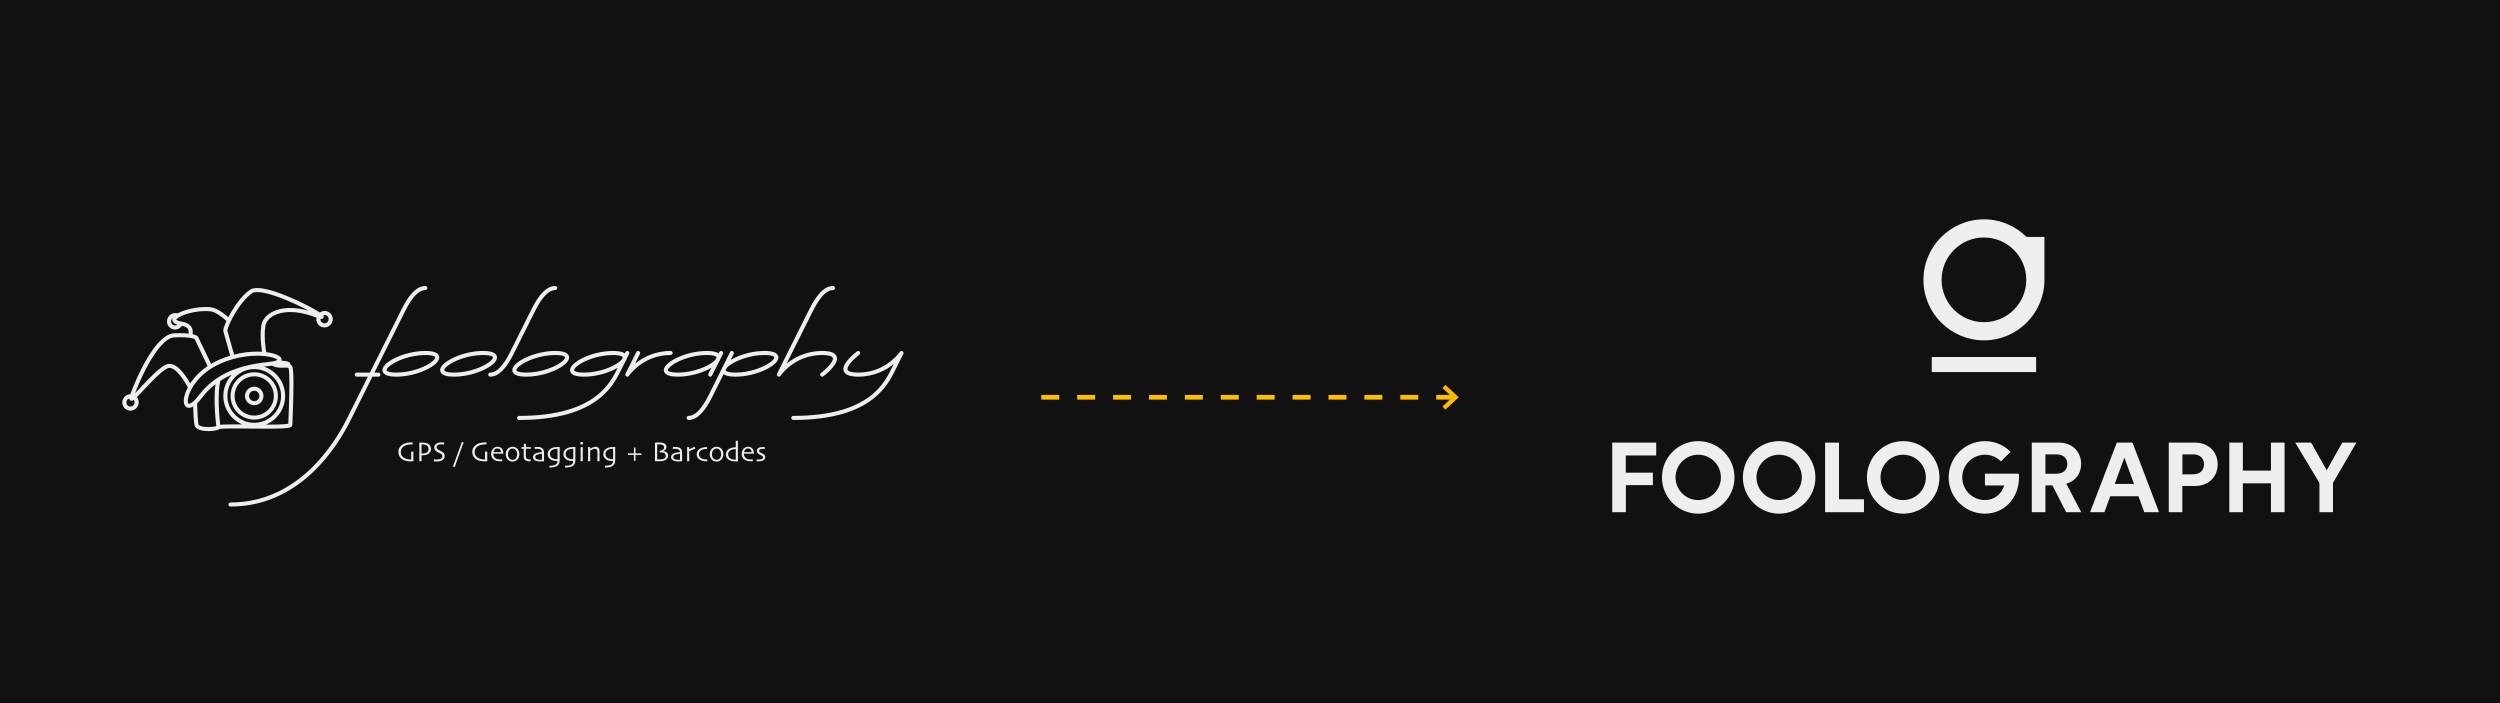 <?xml version="1.0" encoding="utf-8"?>
<!-- Generator: Adobe Illustrator 13.0.0, SVG Export Plug-In . SVG Version: 6.00 Build 14948)  -->
<!DOCTYPE svg PUBLIC "-//W3C//DTD SVG 1.1//EN" "http://www.w3.org/Graphics/SVG/1.1/DTD/svg11.dtd">
<svg version="1.1" id="Layer_1" xmlns="http://www.w3.org/2000/svg" xmlns:xlink="http://www.w3.org/1999/xlink" x="0px" y="0px"
	 width="1600px" height="450px" viewBox="0 0 1600 450" enable-background="new 0 0 1600 450" xml:space="preserve">
<rect id="bg" fill="#111111" width="1600" height="450"/>
<g id="new">
	<path fill="#EEEEEE" d="M1040.497,291.496h19.475v-8.231h-28.146v44.544h8.732v-17.344h17.276v-7.977h-17.338V291.496z
		 M1101.369,305.536c0,8.003-6.51,14.513-14.514,14.513c-8.001,0-14.513-6.51-14.513-14.513c0-8.004,6.512-14.512,14.513-14.512
		C1094.859,291.024,1101.369,297.532,1101.369,305.536 M1110.07,305.536c0-12.8-10.414-23.213-23.215-23.213
		c-12.8,0-23.214,10.413-23.214,23.213c0,12.799,10.414,23.214,23.214,23.214C1099.656,328.75,1110.07,318.335,1110.07,305.536
		 M1153.17,305.536c0,8.003-6.51,14.513-14.512,14.513s-14.513-6.51-14.513-14.513c0-8.004,6.511-14.512,14.513-14.512
		S1153.17,297.532,1153.17,305.536 M1161.871,305.536c0-12.8-10.413-23.213-23.213-23.213c-12.801,0-23.214,10.413-23.214,23.213
		c0,12.799,10.413,23.214,23.214,23.214C1151.458,328.75,1161.871,318.335,1161.871,305.536 M1168.052,327.809h24.895v-8.295
		h-15.982v-36.249h-8.912V327.809z M1232.552,305.536c0,8.003-6.51,14.513-14.512,14.513c-8.003,0-14.514-6.51-14.514-14.513
		c0-8.004,6.511-14.512,14.514-14.512C1226.042,291.024,1232.552,297.532,1232.552,305.536 M1241.253,305.536
		c0-12.8-10.413-23.213-23.213-23.213s-23.214,10.413-23.214,23.213c0,12.799,10.414,23.214,23.214,23.214
		S1241.253,318.335,1241.253,305.536 M1292.181,305.536c0-0.801-0.054-1.587-0.131-2.367h-2.806h-5.943h-12.947v7.544h12.342
		c-1.714,5.449-6.162,9.336-12.342,9.336c-8.002,0-14.513-6.51-14.513-14.513c0-8.002,6.511-14.511,14.513-14.511
		c4.006,0,7.641,1.632,10.269,4.267l6.149-6.149c-4.204-4.211-10.01-6.819-16.418-6.819c-12.8,0-23.214,10.413-23.214,23.213
		c0,5.599,1.993,10.743,5.308,14.758c4.263,5.161,10.706,8.456,17.906,8.456C1283.153,328.75,1292.181,318.337,1292.181,305.536
		 M1316.098,303.181h-7.035v-12.378h7.035c4.398,0,6.974,2.451,6.974,6.22C1323.071,300.666,1320.496,303.181,1316.098,303.181
		 M1331.994,327.809l-9.553-18.22c5.844-1.698,9.488-6.408,9.488-12.63c0-7.726-5.532-13.694-14.198-13.694h-17.401v44.544h8.732
		v-17.153h4.521l8.733,17.153H1331.994z M1365.748,309.714h-12.313l6.155-16.837L1365.748,309.714z M1372.343,327.809h9.423
		l-16.962-44.544h-10.05l-17.09,44.544h9.175l3.706-10.181h18.092L1372.343,327.809z M1410.569,297.213
		c0,3.83-2.638,6.344-6.971,6.344h-6.849v-12.754h6.849C1407.932,290.803,1410.569,293.254,1410.569,297.213 M1419.303,297.147
		c0-8.04-5.844-13.883-14.635-13.883h-16.651v44.544h8.669v-16.775h7.982C1413.459,311.033,1419.303,305.254,1419.303,297.147
		 M1453.405,327.809h8.733v-44.544h-8.733v17.904h-17.965v-17.904h-8.669v44.544h8.669v-18.474h17.965V327.809z M1508.091,283.265
		h-9.013l-9.989,17.652l-9.988-17.652h-10.178l15.515,25.82v18.724h8.671v-18.724L1508.091,283.265z"/>
	<path fill="#EEEEEE" d="M1303.113,228.462h-66.789v9.679h66.789V228.462z M1296.819,179.096c0,14.944-12.156,27.102-27.103,27.102
		c-14.943,0-27.102-12.158-27.102-27.102c0-14.944,12.158-27.104,27.102-27.104C1284.663,151.992,1296.819,164.151,1296.819,179.096
		 M1308.437,179.046v-27.393h-10.648h-0.785c-7.005-6.965-16.65-11.276-27.286-11.276c-21.348,0-38.717,17.369-38.717,38.718
		c0,21.349,17.369,38.72,38.717,38.72c21.351,0,38.72-17.371,38.72-38.72C1308.437,179.078,1308.436,179.063,1308.437,179.046
		L1308.437,179.046z"/>
</g>
<g>
	
		<line id="arrow" fill="none" stroke="#FFBD00" stroke-width="3" stroke-dasharray="11.489,11.489" x1="930.662" y1="254.25" x2="666.421" y2="254.25"/>
	<polygon fill="#FFBD00" points="923.888,248.328 930.258,254.246 923.888,260.171 925.088,261.463 932.845,254.246 
		925.088,247.037 	"/>
	<polygon fill="none" stroke="#FFBD00" stroke-miterlimit="10" points="923.888,248.328 930.258,254.246 923.888,260.171 
		925.087,261.463 932.845,254.246 925.087,247.037 	"/>
</g>
<g id="old_logo">
	<g>
		<path fill="#EEEEEE" d="M264.605,289.052c-0.011,0.428-0.023,0.928-0.035,1.502c-0.012,0.571-0.018,1.045-0.018,1.42
			c0,0.6,0.006,1.269,0.018,2.009c0.012,0.741,0.018,1.151,0.018,1.233c-0.054,0.007-0.231,0.02-0.535,0.041
			c-0.303,0.021-0.597,0.031-0.882,0.031c-1.414,0-2.663-0.15-3.747-0.456c-1.084-0.303-2.024-0.831-2.82-1.584
			c-0.493-0.465-0.89-1.039-1.189-1.724c-0.301-0.687-0.45-1.47-0.45-2.349c0-1.081,0.287-2.047,0.86-2.898
			c0.573-0.854,1.362-1.541,2.366-2.063c0.682-0.357,1.458-0.625,2.33-0.806c0.87-0.182,1.777-0.273,2.722-0.273
			c0.148,0,0.287,0.002,0.414,0.005c0.127,0.004,0.242,0.004,0.343,0.004l0.107,1.283c-0.024,0-0.12-0.002-0.286-0.004
			c-0.166-0.003-0.3-0.005-0.4-0.005c-0.91,0-1.743,0.078-2.498,0.232c-0.755,0.155-1.415,0.381-1.98,0.678
			c-0.767,0.405-1.369,0.954-1.807,1.649c-0.437,0.697-0.655,1.437-0.655,2.222c0,0.993,0.227,1.813,0.683,2.464
			c0.455,0.652,1.042,1.163,1.761,1.53c0.643,0.328,1.323,0.559,2.039,0.692c0.717,0.134,1.455,0.199,2.216,0.199
			c0-0.096-0.003-0.557-0.008-1.389c-0.006-0.828-0.018-2.045-0.036-3.645H264.605z"/>
		<path fill="#EEEEEE" d="M275.805,287.332c0,0.867-0.28,1.652-0.841,2.351c-0.56,0.702-1.31,1.177-2.246,1.426
			c-0.403,0.108-0.844,0.186-1.321,0.233c-0.478,0.048-1.01,0.07-1.597,0.07l0.018,3.769h-1.47c0.006-0.356,0.015-1.018,0.027-1.981
			c0.012-0.965,0.018-2.458,0.018-4.477c0-0.644-0.003-1.43-0.009-2.363c-0.006-0.932-0.018-1.968-0.036-3.108
			c0.256-0.005,0.507-0.009,0.752-0.009c0.246,0,0.447,0,0.601,0c1.027,0,1.9,0.066,2.621,0.194c0.722,0.133,1.328,0.354,1.82,0.67
			c0.54,0.338,0.952,0.779,1.237,1.323S275.805,286.608,275.805,287.332z M274.291,287.332c0-0.611-0.14-1.133-0.419-1.564
			c-0.279-0.431-0.707-0.771-1.283-1.021c-0.356-0.153-0.743-0.249-1.158-0.288c-0.416-0.039-0.843-0.059-1.283-0.059
			c-0.053,0-0.107,0-0.16,0s-0.11,0-0.169,0c0,0.067-0.005,0.512-0.018,1.337s-0.018,1.478-0.018,1.961
			c0,0.439,0.001,0.959,0.004,1.558c0.002,0.602,0.005,0.942,0.005,1.024c0.054,0,0.116,0,0.187,0s0.128,0,0.169,0
			c0.398,0,0.821-0.026,1.27-0.08c0.448-0.054,0.833-0.151,1.154-0.293c0.558-0.238,0.984-0.567,1.279-0.989
			C274.143,288.497,274.291,287.969,274.291,287.332z"/>
		<path fill="#EEEEEE" d="M284.634,291.822c0,0.612-0.145,1.147-0.433,1.608c-0.288,0.46-0.676,0.834-1.164,1.118
			c-0.446,0.261-0.958,0.459-1.535,0.592c-0.577,0.134-1.216,0.201-1.917,0.201c-0.381,0-0.774-0.013-1.182-0.035
			c-0.407-0.025-0.644-0.039-0.709-0.047l-0.071-1.281c0.083,0.013,0.315,0.033,0.695,0.067c0.38,0.031,0.829,0.048,1.345,0.048
			c0.315,0,0.722-0.041,1.221-0.124c0.499-0.082,0.882-0.19,1.149-0.322c0.351-0.171,0.619-0.379,0.806-0.623
			c0.187-0.243,0.28-0.553,0.28-0.926c0-0.398-0.094-0.734-0.28-1.01c-0.187-0.277-0.498-0.543-0.931-0.8
			c-0.279-0.166-0.642-0.353-1.087-0.562c-0.445-0.206-0.846-0.422-1.203-0.641c-0.606-0.368-1.039-0.77-1.297-1.206
			s-0.387-0.922-0.387-1.458c0-0.545,0.117-1.02,0.352-1.42c0.235-0.401,0.541-0.745,0.915-1.031c0.38-0.284,0.846-0.497,1.396-0.64
			s1.161-0.215,1.833-0.215c0.368,0,0.742,0.01,1.12,0.031c0.378,0.021,0.593,0.035,0.647,0.041l0.125,1.292
			c-0.054-0.005-0.271-0.028-0.65-0.063s-0.85-0.053-1.408-0.053c-0.333,0-0.675,0.037-1.028,0.111
			c-0.354,0.073-0.664,0.188-0.931,0.343c-0.238,0.138-0.44,0.327-0.606,0.57c-0.166,0.244-0.25,0.53-0.25,0.855
			c0,0.291,0.087,0.572,0.263,0.842c0.175,0.271,0.503,0.548,0.984,0.832c0.244,0.149,0.566,0.32,0.967,0.513
			c0.401,0.193,0.794,0.403,1.18,0.629c0.594,0.35,1.041,0.753,1.341,1.207C284.484,290.723,284.634,291.24,284.634,291.822z"/>
		<path fill="#EEEEEE" d="M296.715,283.233c-0.392,1.022-0.872,2.299-1.438,3.834c-0.568,1.533-1.029,2.786-1.386,3.762
			c-0.743,2.037-1.388,3.854-1.938,5.446c-0.55,1.592-0.866,2.502-0.949,2.728l-1.131-0.42c0.101-0.267,0.435-1.174,1.001-2.723
			c0.568-1.548,1.217-3.333,1.947-5.352c0.392-1.1,0.851-2.371,1.376-3.812c0.526-1.441,0.988-2.731,1.385-3.874L296.715,283.233z"
			/>
		<path fill="#EEEEEE" d="M311.879,289.052c-0.013,0.428-0.023,0.928-0.036,1.502c-0.012,0.571-0.018,1.045-0.018,1.42
			c0,0.6,0.006,1.269,0.018,2.009c0.012,0.741,0.017,1.151,0.017,1.233c-0.053,0.007-0.231,0.02-0.534,0.041
			c-0.303,0.021-0.597,0.031-0.882,0.031c-1.414,0-2.663-0.15-3.746-0.456c-1.084-0.303-2.024-0.831-2.82-1.584
			c-0.493-0.465-0.89-1.039-1.189-1.724c-0.301-0.687-0.45-1.47-0.45-2.349c0-1.081,0.286-2.047,0.859-2.898
			c0.573-0.854,1.362-1.541,2.365-2.063c0.683-0.357,1.459-0.625,2.33-0.806c0.87-0.182,1.777-0.273,2.722-0.273
			c0.148,0,0.286,0.002,0.415,0.005c0.127,0.004,0.241,0.004,0.343,0.004l0.107,1.283c-0.023,0-0.119-0.002-0.286-0.004
			c-0.167-0.003-0.301-0.005-0.401-0.005c-0.91,0-1.743,0.078-2.498,0.232c-0.755,0.155-1.414,0.381-1.979,0.678
			c-0.768,0.405-1.37,0.954-1.807,1.649c-0.438,0.697-0.656,1.437-0.656,2.222c0,0.993,0.227,1.813,0.683,2.464
			c0.454,0.652,1.042,1.163,1.761,1.53c0.643,0.328,1.322,0.559,2.039,0.692c0.717,0.134,1.456,0.199,2.217,0.199
			c0-0.096-0.003-0.557-0.009-1.389c-0.006-0.828-0.018-2.045-0.035-3.645H311.879z"/>
		<path fill="#EEEEEE" d="M322.125,290.344h-6.442c0.006,0.63,0.14,1.207,0.401,1.732s0.663,0.961,1.203,1.306
			c0.344,0.22,0.736,0.384,1.175,0.495c0.44,0.108,0.968,0.163,1.586,0.163c0.338,0,0.648-0.009,0.931-0.026
			c0.282-0.018,0.456-0.03,0.521-0.035l-0.16,1.186c-0.047,0.005-0.205,0.016-0.472,0.03s-0.582,0.021-0.944,0.021
			c-0.95,0-1.777-0.123-2.481-0.37c-0.704-0.245-1.282-0.585-1.733-1.019c-0.386-0.362-0.715-0.825-0.985-1.391
			c-0.271-0.563-0.405-1.189-0.405-1.881c0-0.676,0.101-1.287,0.302-1.833c0.202-0.548,0.505-1.055,0.909-1.525
			c0.351-0.402,0.785-0.715,1.306-0.934c0.519-0.221,1.059-0.332,1.616-0.332c0.553,0,1.043,0.085,1.47,0.25
			c0.428,0.167,0.799,0.42,1.114,0.758c0.351,0.382,0.618,0.848,0.802,1.404C322.023,288.898,322.119,289.565,322.125,290.344z
			 M320.744,289.345c-0.095-0.735-0.346-1.312-0.753-1.731c-0.407-0.42-0.943-0.628-1.608-0.628c-0.665,0-1.22,0.21-1.666,0.637
			c-0.445,0.425-0.754,0.998-0.926,1.723H320.744z"/>
		<path fill="#EEEEEE" d="M332.397,290.673c0,0.689-0.124,1.348-0.37,1.979c-0.247,0.628-0.602,1.167-1.064,1.613
			c-0.393,0.373-0.828,0.657-1.306,0.854c-0.478,0.197-1.02,0.293-1.626,0.293c-0.57,0-1.104-0.096-1.603-0.288
			c-0.5-0.193-0.945-0.478-1.336-0.85c-0.451-0.434-0.801-0.969-1.047-1.604c-0.248-0.636-0.37-1.307-0.37-2.014
			c0-0.683,0.105-1.312,0.316-1.884c0.21-0.573,0.539-1.088,0.984-1.548c0.398-0.413,0.861-0.734,1.39-0.955
			c0.529-0.224,1.087-0.337,1.675-0.337c0.618,0,1.177,0.104,1.68,0.309c0.501,0.206,0.949,0.512,1.34,0.923
			c0.452,0.47,0.787,0.996,1.007,1.582C332.287,289.329,332.397,289.973,332.397,290.673z M330.972,290.733
			c0-0.555-0.091-1.099-0.271-1.629c-0.182-0.528-0.462-0.974-0.842-1.337c-0.231-0.226-0.507-0.399-0.824-0.521
			c-0.318-0.121-0.649-0.184-0.994-0.184c-0.41,0-0.766,0.067-1.069,0.197c-0.303,0.13-0.588,0.335-0.855,0.615
			c-0.315,0.32-0.563,0.729-0.743,1.229c-0.182,0.5-0.272,1.016-0.272,1.551c0,0.605,0.092,1.163,0.276,1.671
			c0.184,0.509,0.48,0.944,0.891,1.312c0.231,0.21,0.499,0.368,0.802,0.477c0.303,0.111,0.624,0.167,0.962,0.167
			c0.375,0,0.723-0.065,1.047-0.197c0.323-0.13,0.607-0.321,0.851-0.571c0.339-0.343,0.598-0.759,0.776-1.246
			C330.883,291.782,330.972,291.269,330.972,290.733z"/>
		<path fill="#EEEEEE" d="M339.756,294.076l-0.161,1.131c-0.042,0.007-0.145,0.013-0.307,0.018
			c-0.164,0.007-0.304,0.009-0.423,0.009c-1.217,0-2.138-0.253-2.762-0.761c-0.624-0.509-0.936-1.288-0.936-2.339
			c0-0.66,0.004-1.366,0.013-2.121c0.01-0.754,0.014-1.688,0.014-2.807h-1.497v-1.042h1.577v-2.11h1.292v2.11h3.19v1.042h-3.19
			c0,0.126-0.004,0.497-0.013,1.114c-0.009,0.619-0.013,1.076-0.013,1.371c0,0.251,0,0.557,0,0.919c0,0.363,0,0.793,0,1.291
			c0,0.773,0.208,1.33,0.624,1.673c0.416,0.34,1.057,0.511,1.924,0.511c0.107,0,0.235,0,0.383-0.004
			S339.715,294.076,339.756,294.076z"/>
		<path fill="#EEEEEE" d="M348.202,290.103c0,1.474-0.003,2.672-0.009,3.6c-0.006,0.927-0.009,1.425-0.009,1.496
			c-0.059,0.007-0.335,0.028-0.829,0.067c-0.494,0.039-1.128,0.059-1.907,0.059c-0.487,0-0.977-0.045-1.47-0.135
			s-0.918-0.216-1.274-0.383c-0.476-0.219-0.86-0.52-1.154-0.899c-0.294-0.379-0.441-0.839-0.441-1.372
			c0-0.564,0.173-1.053,0.521-1.464c0.348-0.414,0.83-0.749,1.448-1.005c0.386-0.159,0.901-0.304,1.545-0.431
			c0.645-0.129,1.38-0.226,2.206-0.291c-0.036-0.462-0.152-0.843-0.348-1.14c-0.195-0.297-0.484-0.521-0.864-0.679
			c-0.261-0.105-0.552-0.181-0.873-0.225c-0.32-0.046-0.695-0.069-1.122-0.069c-0.268,0-0.495,0.008-0.682,0.02
			c-0.188,0.013-0.441,0.026-0.762,0.045l0.143-1.186c0.089-0.006,0.265-0.016,0.53-0.031c0.264-0.014,0.625-0.022,1.082-0.022
			c0.701,0,1.326,0.073,1.876,0.22c0.549,0.145,1.005,0.381,1.367,0.708c0.338,0.308,0.594,0.689,0.766,1.144
			C348.116,288.585,348.202,289.241,348.202,290.103z M346.839,292.25c0-0.201,0-0.457,0-0.766s-0.003-0.666-0.008-1.07
			c-0.262,0.012-0.719,0.065-1.372,0.156c-0.654,0.092-1.203,0.224-1.648,0.396c-0.333,0.124-0.628,0.311-0.887,0.562
			c-0.258,0.25-0.387,0.558-0.387,0.926c0,0.405,0.11,0.729,0.33,0.977s0.52,0.436,0.9,0.565c0.291,0.103,0.613,0.174,0.966,0.219
			c0.354,0.044,0.727,0.067,1.119,0.067c0.119,0,0.264-0.004,0.437-0.009c0.172-0.006,0.353-0.013,0.543-0.02
			c0-0.041,0.001-0.236,0.004-0.589C346.837,293.316,346.839,292.844,346.839,292.25z"/>
		<path fill="#EEEEEE" d="M358.199,286.085c0,0.131-0.004,0.719-0.013,1.765c-0.009,1.045-0.014,2.039-0.014,2.983
			c0,0.641,0.003,1.296,0.009,1.959c0.005,0.667,0.009,1.274,0.009,1.828c0,1.015-0.174,1.811-0.521,2.386
			c-0.348,0.578-0.843,1.037-1.484,1.382c-0.505,0.261-1.12,0.469-1.844,0.62c-0.725,0.151-1.604,0.228-2.637,0.228l-0.143-1.132
			c0.695-0.013,1.319-0.05,1.871-0.111c0.553-0.062,1.056-0.178,1.506-0.343c0.695-0.261,1.179-0.607,1.452-1.038
			c0.273-0.432,0.416-0.955,0.428-1.573c-0.071,0-0.143,0-0.213,0c-0.072,0-0.143,0-0.214,0c-0.707,0-1.434-0.084-2.182-0.253
			c-0.749-0.169-1.387-0.438-1.916-0.807c-0.522-0.351-0.947-0.808-1.274-1.373c-0.326-0.563-0.49-1.261-0.49-2.093
			s0.228-1.564,0.686-2.201c0.457-0.635,1.069-1.141,1.835-1.515c0.546-0.267,1.142-0.453,1.786-0.557
			c0.644-0.104,1.424-0.155,2.338-0.155c0.166,0,0.332,0,0.495,0C357.832,286.085,358.008,286.085,358.199,286.085z
			 M356.835,290.818c0-0.426-0.002-0.959-0.004-1.6c-0.003-0.641-0.011-1.309-0.022-2.004c-0.035,0-0.074,0-0.115,0
			c-0.042,0-0.08,0-0.116,0c-0.553,0-1.035,0.037-1.448,0.108s-0.848,0.203-1.305,0.4c-0.605,0.261-1.069,0.644-1.39,1.148
			c-0.321,0.503-0.481,1.072-0.481,1.707c0,0.653,0.158,1.21,0.477,1.673c0.317,0.462,0.743,0.821,1.278,1.077
			c0.362,0.171,0.782,0.312,1.261,0.418c0.478,0.106,0.984,0.16,1.519,0.16c0.065,0,0.125,0,0.178,0c0.054,0,0.104,0,0.151,0
			c0-0.071,0.003-0.402,0.009-0.992C356.833,292.324,356.835,291.625,356.835,290.818z"/>
		<path fill="#EEEEEE" d="M368.248,286.085c0,0.131-0.004,0.719-0.013,1.765c-0.009,1.045-0.013,2.039-0.013,2.983
			c0,0.641,0.003,1.296,0.009,1.959c0.006,0.667,0.009,1.274,0.009,1.828c0,1.015-0.174,1.811-0.521,2.386
			c-0.348,0.578-0.842,1.037-1.484,1.382c-0.504,0.261-1.119,0.469-1.844,0.62s-1.604,0.228-2.637,0.228l-0.143-1.132
			c0.695-0.013,1.319-0.05,1.871-0.111s1.055-0.178,1.505-0.343c0.695-0.261,1.18-0.607,1.453-1.038
			c0.273-0.432,0.416-0.955,0.427-1.573c-0.071,0-0.142,0-0.213,0s-0.143,0-0.214,0c-0.708,0-1.435-0.084-2.183-0.253
			c-0.749-0.169-1.387-0.438-1.916-0.807c-0.522-0.351-0.948-0.808-1.273-1.373c-0.327-0.563-0.491-1.261-0.491-2.093
			s0.229-1.564,0.686-2.201c0.458-0.635,1.069-1.141,1.835-1.515c0.547-0.267,1.142-0.453,1.787-0.557
			c0.644-0.104,1.424-0.155,2.338-0.155c0.166,0,0.331,0,0.495,0C367.881,286.085,368.058,286.085,368.248,286.085z
			 M366.885,290.818c0-0.426-0.002-0.959-0.004-1.6c-0.003-0.641-0.01-1.309-0.022-2.004c-0.036,0-0.075,0-0.116,0
			c-0.042,0-0.08,0-0.116,0c-0.553,0-1.036,0.037-1.448,0.108s-0.847,0.203-1.305,0.4c-0.606,0.261-1.069,0.644-1.39,1.148
			c-0.321,0.503-0.481,1.072-0.481,1.707c0,0.653,0.158,1.21,0.477,1.673c0.317,0.462,0.744,0.821,1.278,1.077
			c0.362,0.171,0.783,0.312,1.261,0.418c0.479,0.106,0.985,0.16,1.52,0.16c0.065,0,0.125,0,0.178,0c0.054,0,0.104,0,0.151,0
			c0-0.071,0.003-0.402,0.009-0.992C366.882,292.324,366.885,291.625,366.885,290.818z"/>
		<path fill="#EEEEEE" d="M373.069,284.436H371.5v-1.532h1.568V284.436z M372.988,295.181h-1.408
			c0.005-0.095,0.013-0.68,0.022-1.755c0.009-1.074,0.014-1.963,0.014-2.664c0-0.61-0.002-1.284-0.004-2.017
			c-0.003-0.734-0.014-1.595-0.031-2.581h1.408c-0.012,0.855-0.022,1.657-0.031,2.401c-0.009,0.746-0.014,1.41-0.014,1.99
			c0,1.387,0.007,2.495,0.023,3.333C372.98,294.727,372.988,295.158,372.988,295.181z"/>
		<path fill="#EEEEEE" d="M383.733,295.181h-1.408c0.006-0.166,0.014-0.714,0.022-1.647c0.009-0.933,0.014-1.509,0.014-1.729
			c0-0.308-0.002-0.763-0.004-1.367c-0.003-0.602-0.008-1.044-0.014-1.323c-0.018-0.682-0.148-1.173-0.392-1.47
			c-0.244-0.296-0.665-0.446-1.266-0.446c-0.362,0-0.811,0.108-1.345,0.321c-0.534,0.214-1.075,0.487-1.622,0.82
			c0,0.066-0.003,0.419-0.008,1.06c-0.006,0.642-0.009,1.227-0.009,1.755c0,0.689,0.007,1.521,0.022,2.494
			c0.015,0.976,0.023,1.486,0.023,1.533h-1.408c0-0.04,0.006-0.404,0.019-1.091c0.012-0.686,0.018-1.706,0.018-3.062
			c0-0.624-0.002-1.354-0.004-2.192c-0.003-0.835-0.013-1.727-0.032-2.672h1.39l-0.009,1.024l0.009,0.018
			c0.832-0.473,1.525-0.804,2.081-0.992c0.555-0.187,1.018-0.282,1.385-0.282c0.761,0,1.37,0.239,1.831,0.718
			c0.46,0.479,0.69,1.135,0.69,1.965c0,0.748-0.004,1.396-0.013,1.939c-0.009,0.543-0.014,0.983-0.014,1.321
			c0,0.54,0.007,1.216,0.022,2.028C383.725,294.715,383.733,295.141,383.733,295.181z"/>
		<path fill="#EEEEEE" d="M393.756,286.085c0,0.131-0.005,0.719-0.014,1.765c-0.009,1.045-0.013,2.039-0.013,2.983
			c0,0.641,0.003,1.296,0.009,1.959c0.005,0.667,0.008,1.274,0.008,1.828c0,1.015-0.174,1.811-0.521,2.386
			c-0.348,0.578-0.841,1.037-1.483,1.382c-0.504,0.261-1.119,0.469-1.844,0.62s-1.604,0.228-2.638,0.228l-0.143-1.132
			c0.695-0.013,1.319-0.05,1.872-0.111c0.552-0.062,1.054-0.178,1.505-0.343c0.695-0.261,1.179-0.607,1.453-1.038
			c0.273-0.432,0.415-0.955,0.428-1.573c-0.071,0-0.143,0-0.214,0s-0.143,0-0.213,0c-0.708,0-1.435-0.084-2.183-0.253
			s-1.387-0.438-1.916-0.807c-0.523-0.351-0.948-0.808-1.274-1.373c-0.327-0.563-0.491-1.261-0.491-2.093s0.229-1.564,0.687-2.201
			c0.458-0.635,1.069-1.141,1.835-1.515c0.547-0.267,1.142-0.453,1.787-0.557c0.645-0.104,1.424-0.155,2.339-0.155
			c0.166,0,0.331,0,0.494,0C393.389,286.085,393.565,286.085,393.756,286.085z M392.393,290.818c0-0.426-0.002-0.959-0.004-1.6
			c-0.003-0.641-0.01-1.309-0.022-2.004c-0.036,0-0.075,0-0.116,0c-0.041,0-0.08,0-0.115,0c-0.552,0-1.036,0.037-1.448,0.108
			c-0.413,0.071-0.848,0.203-1.306,0.4c-0.605,0.261-1.069,0.644-1.39,1.148c-0.32,0.503-0.481,1.072-0.481,1.707
			c0,0.653,0.159,1.21,0.477,1.673c0.318,0.462,0.745,0.821,1.279,1.077c0.362,0.171,0.782,0.312,1.261,0.418
			c0.478,0.106,0.984,0.16,1.52,0.16c0.065,0,0.124,0,0.178,0c0.053,0,0.104,0,0.152,0c0-0.071,0.003-0.402,0.009-0.992
			C392.39,292.324,392.393,291.625,392.393,290.818z"/>
		<path fill="#EEEEEE" d="M410.497,291.153h-3.795v3.796h-0.98v-3.796h-3.787v-0.989h3.787v-3.768h0.98v3.768h3.795V291.153z"/>
		<path fill="#EEEEEE" d="M427.611,291.671c0,0.593-0.153,1.128-0.458,1.604c-0.306,0.476-0.749,0.864-1.33,1.168
			c-0.517,0.267-1.083,0.46-1.7,0.583c-0.618,0.122-1.324,0.182-2.118,0.182c-0.588,0-1.191-0.011-1.811-0.029
			c-0.62-0.021-0.966-0.035-1.038-0.04c0.018-1.142,0.031-2.219,0.036-3.23c0.006-1.013,0.009-1.979,0.009-2.9
			c0-1.746-0.007-3.129-0.021-4.147c-0.016-1.019-0.023-1.549-0.023-1.592c0.083-0.005,0.411-0.018,0.984-0.043
			c0.573-0.022,1.129-0.035,1.669-0.035c0.61,0,1.174,0.041,1.69,0.119c0.517,0.082,0.952,0.192,1.309,0.335
			c0.54,0.213,0.964,0.521,1.273,0.922c0.308,0.402,0.461,0.893,0.461,1.474c0,0.612-0.193,1.154-0.58,1.627
			c-0.387,0.472-0.83,0.794-1.326,0.966v0.091c0.408,0.035,0.806,0.132,1.19,0.288c0.386,0.158,0.723,0.382,1.013,0.672
			c0.255,0.258,0.447,0.539,0.578,0.848C427.546,290.84,427.611,291.221,427.611,291.671z M426.096,291.715
			c0-0.303-0.053-0.574-0.16-0.814s-0.268-0.471-0.481-0.691c-0.201-0.199-0.48-0.366-0.833-0.49
			c-0.354-0.123-0.738-0.188-1.154-0.188c-0.332,0-0.601,0.004-0.806,0.009c-0.205,0.008-0.34,0.01-0.406,0.01l-0.142-1.069
			c0.44-0.012,0.827-0.063,1.163-0.154c0.334-0.093,0.634-0.231,0.895-0.416c0.25-0.178,0.454-0.404,0.615-0.681
			s0.241-0.587,0.241-0.932c0-0.361-0.089-0.676-0.266-0.939c-0.178-0.265-0.421-0.475-0.729-0.629
			c-0.261-0.125-0.581-0.217-0.96-0.279c-0.38-0.062-0.786-0.094-1.218-0.094c-0.279,0-0.535,0.005-0.769,0.014
			c-0.234,0.009-0.384,0.013-0.449,0.013c-0.018,0.867-0.028,1.788-0.03,2.763c-0.004,0.975-0.005,1.681-0.005,2.119
			c0,1.022,0.005,2.049,0.014,3.078c0.009,1.032,0.012,1.582,0.012,1.653c0.119,0.005,0.278,0.014,0.477,0.023
			c0.199,0.009,0.39,0.012,0.574,0.012c0.682,0,1.315-0.035,1.898-0.106c0.585-0.071,1.079-0.219,1.482-0.446
			c0.331-0.183,0.588-0.425,0.769-0.722C426.006,292.461,426.096,292.113,426.096,291.715z"/>
		<path fill="#EEEEEE" d="M436.556,290.103c0,1.474-0.002,2.672-0.009,3.6c-0.005,0.927-0.009,1.425-0.009,1.496
			c-0.059,0.007-0.334,0.028-0.828,0.067c-0.493,0.039-1.128,0.059-1.907,0.059c-0.486,0-0.976-0.045-1.47-0.135
			c-0.493-0.09-0.918-0.216-1.274-0.383c-0.475-0.219-0.859-0.52-1.153-0.899c-0.294-0.379-0.442-0.839-0.442-1.372
			c0-0.564,0.175-1.053,0.522-1.464c0.348-0.414,0.83-0.749,1.447-1.005c0.387-0.159,0.901-0.304,1.546-0.431
			c0.644-0.129,1.379-0.226,2.205-0.291c-0.036-0.462-0.152-0.843-0.347-1.14c-0.197-0.297-0.484-0.521-0.865-0.679
			c-0.261-0.105-0.552-0.181-0.873-0.225c-0.321-0.046-0.695-0.069-1.123-0.069c-0.267,0-0.494,0.008-0.681,0.02
			c-0.187,0.013-0.441,0.026-0.762,0.045l0.143-1.186c0.089-0.006,0.266-0.016,0.531-0.031c0.263-0.014,0.625-0.022,1.082-0.022
			c0.701,0,1.326,0.073,1.876,0.22c0.548,0.145,1.005,0.381,1.367,0.708c0.338,0.308,0.594,0.689,0.766,1.144
			C436.471,288.585,436.556,289.241,436.556,290.103z M435.193,292.25c0-0.201,0-0.457,0-0.766s-0.002-0.666-0.009-1.07
			c-0.261,0.012-0.718,0.065-1.372,0.156c-0.653,0.092-1.203,0.224-1.648,0.396c-0.332,0.124-0.627,0.311-0.885,0.562
			c-0.259,0.25-0.389,0.558-0.389,0.926c0,0.405,0.111,0.729,0.33,0.977c0.22,0.247,0.52,0.436,0.899,0.565
			c0.292,0.103,0.614,0.174,0.967,0.219c0.353,0.044,0.726,0.067,1.118,0.067c0.12,0,0.265-0.004,0.437-0.009
			c0.174-0.006,0.354-0.013,0.544-0.02c0-0.041,0.001-0.236,0.005-0.589C435.192,293.316,435.193,292.844,435.193,292.25z"/>
		<path fill="#EEEEEE" d="M444.949,287.215c-0.326,0.078-0.828,0.241-1.5,0.491c-0.675,0.248-1.451,0.583-2.331,0.997
			c0,0.067-0.003,0.364-0.009,0.896c-0.005,0.532-0.009,1.026-0.009,1.484c0,0.701,0.008,1.531,0.023,2.495
			c0.014,0.96,0.022,1.495,0.022,1.603h-1.408c0-0.1,0.006-0.433,0.017-0.998c0.013-0.563,0.018-1.527,0.018-2.896
			c0-0.554-0.002-1.323-0.009-2.317c-0.005-0.99-0.014-1.926-0.026-2.806h1.381v1.354l0.009,0.008
			c0.672-0.378,1.334-0.708,1.987-0.987c0.654-0.279,1.176-0.468,1.568-0.57L444.949,287.215z"/>
		<path fill="#EEEEEE" d="M452.7,294.022l-0.107,1.193c-0.047,0-0.123,0-0.227,0c-0.104,0-0.192,0-0.263,0
			c-0.767,0-1.482-0.071-2.147-0.218c-0.665-0.145-1.261-0.36-1.791-0.646c-0.718-0.393-1.28-0.912-1.684-1.56
			c-0.404-0.646-0.605-1.367-0.605-2.163c0-0.713,0.184-1.368,0.552-1.965c0.369-0.598,0.851-1.086,1.443-1.467
			c0.535-0.343,1.175-0.606,1.921-0.786c0.745-0.182,1.516-0.273,2.312-0.273c0.066,0,0.132,0,0.201,0c0.068,0,0.124,0,0.165,0
			l0.071,1.194c-0.041,0-0.088,0-0.138,0s-0.096,0-0.138,0c-0.66,0-1.222,0.039-1.688,0.121c-0.467,0.078-0.919,0.213-1.359,0.396
			c-0.588,0.236-1.054,0.61-1.399,1.12c-0.343,0.514-0.517,1.059-0.517,1.641c0,0.694,0.162,1.278,0.486,1.75
			c0.324,0.475,0.752,0.837,1.287,1.092c0.416,0.202,0.886,0.347,1.407,0.437c0.523,0.09,1.076,0.134,1.658,0.134
			c0.095,0,0.202,0,0.321,0C452.579,294.022,452.659,294.022,452.7,294.022z"/>
		<path fill="#EEEEEE" d="M462.963,290.673c0,0.689-0.124,1.348-0.369,1.979c-0.247,0.628-0.602,1.167-1.065,1.613
			c-0.392,0.373-0.827,0.657-1.305,0.854c-0.479,0.197-1.021,0.293-1.626,0.293c-0.571,0-1.105-0.096-1.604-0.288
			c-0.499-0.193-0.945-0.478-1.336-0.85c-0.451-0.434-0.801-0.969-1.046-1.604c-0.247-0.636-0.37-1.307-0.37-2.014
			c0-0.683,0.105-1.312,0.316-1.884c0.21-0.573,0.539-1.088,0.984-1.548c0.398-0.413,0.861-0.734,1.39-0.955
			c0.529-0.224,1.087-0.337,1.675-0.337c0.619,0,1.177,0.104,1.68,0.309c0.501,0.206,0.948,0.512,1.34,0.923
			c0.452,0.47,0.788,0.996,1.006,1.582C462.854,289.329,462.963,289.973,462.963,290.673z M461.538,290.733
			c0-0.555-0.09-1.099-0.271-1.629c-0.182-0.528-0.462-0.974-0.842-1.337c-0.232-0.226-0.506-0.399-0.824-0.521
			c-0.318-0.121-0.649-0.184-0.994-0.184c-0.41,0-0.767,0.067-1.069,0.197c-0.304,0.13-0.588,0.335-0.856,0.615
			c-0.314,0.32-0.562,0.729-0.743,1.229c-0.182,0.5-0.272,1.016-0.272,1.551c0,0.605,0.093,1.163,0.276,1.671
			c0.185,0.509,0.481,0.944,0.892,1.312c0.231,0.21,0.499,0.368,0.802,0.477c0.303,0.111,0.623,0.167,0.962,0.167
			c0.374,0,0.723-0.065,1.047-0.197c0.323-0.13,0.606-0.321,0.85-0.571c0.339-0.343,0.597-0.759,0.775-1.246
			C461.449,291.782,461.538,291.269,461.538,290.733z"/>
		<path fill="#EEEEEE" d="M472.273,295.315c-0.036,0-0.147,0-0.338,0.005c-0.19,0.002-0.341,0.004-0.454,0.004
			c-1.123,0-2.001-0.05-2.638-0.146c-0.635-0.099-1.256-0.294-1.862-0.583c-0.79-0.38-1.39-0.885-1.8-1.515
			c-0.41-0.628-0.615-1.328-0.615-2.1c0-0.903,0.229-1.702,0.686-2.398c0.458-0.698,1.117-1.241,1.978-1.634
			c0.505-0.238,1.084-0.418,1.737-0.537c0.654-0.124,1.296-0.184,1.925-0.184l-0.027-4.108h1.407c0,0.119-0.005,0.951-0.018,2.494
			c-0.012,1.542-0.018,3.106-0.018,4.692c0,1.252,0.005,2.385,0.014,3.395C472.261,293.713,472.269,294.584,472.273,295.315z
			 M470.893,289.059c0-0.238,0-0.498,0-0.784c0-0.283,0-0.571,0-0.862c-0.594,0-1.154,0.052-1.679,0.151
			c-0.525,0.101-0.976,0.238-1.35,0.409c-0.593,0.271-1.054,0.663-1.381,1.17c-0.326,0.508-0.49,1.103-0.49,1.785
			c0,0.611,0.158,1.134,0.472,1.574c0.316,0.438,0.708,0.783,1.177,1.031c0.41,0.221,0.872,0.386,1.385,0.495
			c0.513,0.108,1.053,0.163,1.617,0.163c0.042,0,0.08,0,0.116,0c0.036,0,0.075,0,0.116,0c0-0.053,0.004-0.496,0.009-1.328
			C470.891,292.028,470.893,290.761,470.893,289.059z"/>
		<path fill="#EEEEEE" d="M482.483,290.344h-6.441c0.006,0.63,0.14,1.207,0.401,1.732c0.262,0.525,0.663,0.961,1.203,1.306
			c0.344,0.22,0.736,0.384,1.175,0.495c0.441,0.108,0.969,0.163,1.586,0.163c0.339,0,0.649-0.009,0.932-0.026
			c0.281-0.018,0.456-0.03,0.521-0.035l-0.16,1.186c-0.047,0.005-0.205,0.016-0.472,0.03c-0.268,0.015-0.582,0.021-0.944,0.021
			c-0.95,0-1.777-0.123-2.481-0.37c-0.704-0.245-1.282-0.585-1.733-1.019c-0.385-0.362-0.714-0.825-0.984-1.391
			c-0.271-0.563-0.406-1.189-0.406-1.881c0-0.676,0.102-1.287,0.303-1.833c0.202-0.548,0.505-1.055,0.908-1.525
			c0.352-0.402,0.786-0.715,1.306-0.934c0.52-0.221,1.059-0.332,1.617-0.332c0.552,0,1.042,0.085,1.47,0.25
			c0.428,0.167,0.799,0.42,1.113,0.758c0.352,0.382,0.619,0.848,0.802,1.404C482.383,288.898,482.479,289.565,482.483,290.344z
			 M481.103,289.345c-0.094-0.735-0.346-1.312-0.752-1.731c-0.407-0.42-0.943-0.628-1.609-0.628c-0.664,0-1.221,0.21-1.666,0.637
			c-0.445,0.425-0.753,0.998-0.926,1.723H481.103z"/>
		<path fill="#EEEEEE" d="M489.745,292.57c0,0.44-0.107,0.832-0.321,1.177c-0.213,0.345-0.494,0.622-0.838,0.837
			c-0.363,0.226-0.793,0.396-1.29,0.513c-0.498,0.115-1.046,0.172-1.646,0.172c-0.292,0-0.594-0.012-0.906-0.038
			c-0.312-0.027-0.489-0.045-0.531-0.05l-0.054-1.167c0.054,0.006,0.26,0.023,0.62,0.05c0.359,0.026,0.717,0.039,1.073,0.039
			c0.209,0,0.476-0.018,0.802-0.054c0.328-0.035,0.598-0.101,0.811-0.195c0.298-0.13,0.517-0.29,0.66-0.481
			c0.143-0.188,0.213-0.418,0.213-0.686c0-0.243-0.062-0.44-0.187-0.592c-0.125-0.15-0.297-0.299-0.518-0.441
			c-0.236-0.16-0.562-0.331-0.975-0.513c-0.414-0.182-0.758-0.355-1.039-0.521c-0.397-0.244-0.702-0.532-0.912-0.864
			c-0.211-0.333-0.317-0.719-0.317-1.159c0-0.439,0.121-0.834,0.362-1.185c0.242-0.351,0.563-0.633,0.969-0.847
			c0.351-0.189,0.739-0.314,1.165-0.378c0.425-0.062,0.837-0.093,1.236-0.093c0.362,0,0.66,0.005,0.892,0.017
			c0.233,0.012,0.367,0.018,0.402,0.018l0.098,1.186c-0.042,0-0.224-0.013-0.548-0.036c-0.325-0.022-0.681-0.037-1.068-0.037
			c-0.273,0-0.534,0.025-0.781,0.073c-0.247,0.047-0.457,0.115-0.628,0.204c-0.258,0.132-0.439,0.288-0.55,0.473
			c-0.11,0.184-0.166,0.363-0.166,0.534c0,0.237,0.078,0.442,0.233,0.613c0.154,0.175,0.336,0.319,0.544,0.438
			c0.244,0.143,0.577,0.312,0.999,0.509c0.423,0.195,0.729,0.354,0.92,0.471c0.416,0.263,0.733,0.553,0.951,0.874
			C489.637,291.75,489.745,292.133,489.745,292.57z"/>
	</g>
	<g>
		<g>
			<path fill="#EEEEEE" d="M162.719,268.567c8.368-0.002,15.145-6.777,15.145-15.145c-0.016-8.389-6.777-15.153-15.145-15.168
				c-8.389,0.015-15.153,6.777-15.168,15.168C147.565,261.792,154.33,268.552,162.719,268.567z M162.719,240.861
				c6.927,0,12.538,5.607,12.538,12.562c-0.013,6.929-5.61,12.525-12.538,12.538c-6.955-0.002-12.562-5.611-12.562-12.538
				C150.158,246.471,155.766,240.861,162.719,240.861z"/>
			<path fill="#EEEEEE" d="M162.719,259.325c3.256-0.003,5.898-2.646,5.9-5.902c0-3.273-2.643-5.924-5.9-5.926
				c-3.276,0.007-5.918,2.65-5.925,5.926C156.794,256.682,159.444,259.323,162.719,259.325z M162.719,250.104
				c1.81,0.004,3.291,1.477,3.294,3.318c-0.004,1.812-1.483,3.292-3.294,3.296c-1.84-0.004-3.315-1.486-3.318-3.296
				C159.4,251.583,160.879,250.104,162.719,250.104z"/>
			<path fill="#EEEEEE" d="M208.667,199.073c-0.302-0.049-0.583-0.07-0.859-0.07c-1.107,0-2.19,0.345-3.093,0.989
				c-3.43-2.262-10.657-6.109-18.427-9.452c-7.818-3.342-16.041-6.18-21.682-6.205c-1.852,0.007-3.496,0.299-4.8,1.212
				c-4.703,3.35-8.834,8.98-11.878,14.168c-0.662,1.133-1.267,2.241-1.814,3.305c-1.175-1.112-2.646-2.278-4.217-3.327
				c-2.267-1.489-4.629-2.731-6.755-3.001c-1.192-0.14-2.418-0.204-3.657-0.204c-4.894,0.003-9.979,0.987-13.93,2.364
				c-1.483,0.52-2.804,1.09-3.91,1.71c-0.201-0.058-0.406-0.106-0.617-0.136c-0.257-0.043-0.545-0.065-0.824-0.065
				c-2.526,0.004-4.758,1.81-5.239,4.38c-0.062,0.322-0.089,0.645-0.089,0.961c-0.001,2.498,1.781,4.711,4.325,5.136
				c0.283,0.047,0.569,0.071,0.854,0.071c1.771-0.003,3.414-0.903,4.399-2.365c1.999,0.367,3.016,1.052,3.574,1.722
				c0.569,0.691,0.743,1.48,0.746,2.256c0.001,0.344-0.04,0.672-0.091,0.958c-1.82-0.19-3.808-0.258-5.681-0.267
				c-1.344,0-2.608,0.041-3.669,0.105c-3.707,0.273-7.057,2.784-10.183,6.226c-8.376,9.333-15.415,26.269-17.701,32.741
				c-2.459,0.077-4.61,1.854-5.081,4.37c-0.061,0.322-0.09,0.646-0.09,0.964c0,2.498,1.782,4.71,4.326,5.135
				c0.285,0.051,0.583,0.075,0.879,0.075c2.526-0.007,4.734-1.832,5.214-4.385c0.055-0.318,0.083-0.633,0.083-0.942
				c0-1.216-0.427-2.388-1.19-3.319c0.678-0.669,1.436-1.454,2.292-2.347c2.844-2.987,6.511-6.987,9.96-10.304
				c1.723-1.655,3.392-3.137,4.844-4.22c1.438-1.088,2.718-1.737,3.343-1.816c0.156-0.024,0.313-0.039,0.475-0.039
				c1.114-0.014,2.504,0.651,3.916,1.854c2.118,1.781,4.182,4.615,5.665,6.986c0.745,1.187,1.351,2.257,1.769,3.025
				c0.133,0.249,0.245,0.459,0.337,0.637c-1.732,3.259-2.573,6.265-2.588,8.609c0.005,1.132,0.19,2.146,0.725,3.009
				c0.504,0.851,1.512,1.453,2.557,1.453c0.023,0,0.047,0,0.07,0c0.881-0.012,1.737-0.31,2.627-0.835
				c0.09,2.457,0.206,4.741,0.336,6.659c0.178,2.552,0.352,4.371,0.587,5.347c0.2,0.843,0.747,1.521,1.377,1.992
				c1.91,1.379,4.729,1.695,7.497,1.728c1.485-0.002,2.936-0.126,4.175-0.347c1.191-0.231,2.141-0.464,2.94-1.001
				c0.109-0.03,0.414-0.091,0.815-0.13c1.559-0.173,4.619-0.234,8.354-0.234c6.153,0,14.213,0.155,21.17,0.155
				c4.144,0,7.893-0.055,10.656-0.23c1.385-0.092,2.516-0.208,3.384-0.384c0.44-0.094,0.809-0.188,1.186-0.368
				c0.187-0.094,0.386-0.206,0.597-0.421c0.208-0.204,0.438-0.587,0.449-1.04c0.029-1.585,0.719-16.08,0.719-26.501
				c-0.001-2.672-0.044-5.078-0.16-6.966c-0.058-0.945-0.133-1.759-0.234-2.433c-0.116-0.685-0.196-1.18-0.501-1.741
				c-0.265-0.462-0.651-0.801-1.067-1.045v-0.061c-0.013-0.568-0.301-0.967-0.527-1.171c-0.412-0.368-0.771-0.487-1.171-0.628
				c-1.074-0.335-2.527-0.495-3.965-0.525c0.044-0.173,0.07-0.353,0.07-0.539c-0.041-1.196-0.804-1.928-1.618-2.493
				c-1.706-1.125-4.546-1.994-8.257-2.447c-0.109-0.632-0.257-1.556-0.409-2.698c-0.292-2.209-0.583-5.188-0.583-8.224
				c0-2.068,0.136-4.164,0.486-6.044c0.406-2.229,1.96-4.372,4.671-6.004c2.704-1.626,6.542-2.694,11.286-2.693
				c4.438,0,9.668,0.93,15.488,3.176c0.459,0.172,0.863,0.321,1.237,0.457c-0.002,0.013-0.006,0.024-0.008,0.037
				c-0.062,0.33-0.09,0.657-0.089,0.978c-0.006,2.496,1.765,4.704,4.301,5.121c0.292,0.049,0.594,0.076,0.893,0.076
				c2.529,0,4.732-1.825,5.2-4.389c0.059-0.323,0.089-0.646,0.089-0.967C212.959,201.711,211.192,199.517,208.667,199.073z
				 M111.625,208.268c-1.243-0.202-2.143-1.307-2.143-2.564c-0.001-0.161,0.014-0.324,0.043-0.482
				c0.116-0.642,0.457-1.19,0.919-1.587c-0.103,0.289-0.172,0.598-0.188,0.941c0,1.192,0.835,2.112,1.83,2.65
				c0.422,0.236,0.905,0.441,1.452,0.625c-0.439,0.29-0.957,0.454-1.483,0.453C111.912,208.303,111.768,208.291,111.625,208.268z
				 M122.037,208.608c-1.052-1.276-2.777-2.242-5.293-2.662c-0.257-0.043-0.496-0.089-0.728-0.136c-0.002,0-0.004-0.001-0.006-0.001
				c-1.267-0.258-2.152-0.571-2.644-0.854c-0.292-0.164-0.438-0.308-0.484-0.372c-0.008-0.01-0.013-0.018-0.016-0.024
				c0.002-0.008,0.007-0.021,0.016-0.042c0.055-0.205,0.593-0.801,1.535-1.384c0.026-0.014,0.051-0.029,0.076-0.045
				c0.066-0.04,0.129-0.08,0.198-0.12c3.34-1.982,10.418-3.891,16.793-3.872c1.149,0,2.275,0.06,3.354,0.186
				c1.301,0.129,3.559,1.199,5.614,2.583c1.737,1.15,3.389,2.521,4.457,3.626c-0.214,0.467-0.416,0.92-0.599,1.352
				c-0.859,2.084-1.378,3.561-1.41,4.747c0.001,0.182,0.012,0.377,0.08,0.619l4.337,15.422c-2.484,0.745-5.015,1.668-7.56,2.808
				c-1.664,0.747-3.22,1.563-4.682,2.431l-8.131-16.958c-0.489-0.934-1.259-1.273-2.063-1.596c-0.482-0.173-1.037-0.314-1.624-0.439
				c0.068-0.398,0.12-0.851,0.122-1.354C123.384,211.349,123.09,209.881,122.037,208.608z M86.172,257.503
				c0,0.157-0.013,0.317-0.042,0.479c-0.233,1.302-1.412,2.251-2.648,2.243c-0.146,0-0.294-0.012-0.443-0.04
				c-1.254-0.201-2.153-1.309-2.153-2.564c0-0.163,0.013-0.325,0.043-0.483c0.179-0.996,0.896-1.772,1.778-2.093
				c0.011,0.231,0.052,0.528,0.293,0.875c0.257,0.388,0.79,0.603,1.137,0.603c0.02,0,0.038,0,0.056-0.002
				c0.674-0.039,0.911-0.259,1.234-0.444c0.069-0.048,0.145-0.104,0.217-0.16C85.981,256.365,86.172,256.92,86.172,257.503z
				 M118.542,240.307c-1.286-1.782-2.781-3.583-4.439-4.987c-1.657-1.391-3.512-2.452-5.599-2.466c-0.292,0-0.592,0.021-0.892,0.069
				c-2.047,0.375-4.131,1.926-6.568,3.98c-3.602,3.097-7.683,7.444-11.054,11.021c-1.315,1.398-2.521,2.675-3.531,3.702
				c1.602-4.264,4.627-11.439,8.377-18.212c2.501-4.53,5.337-8.899,8.249-12.123c2.909-3.247,5.887-5.233,8.414-5.371
				c0.993-0.062,2.211-0.101,3.503-0.101c2.24,0,4.712,0.115,6.64,0.403c0.961,0.142,1.789,0.332,2.337,0.536
				c0.273,0.1,0.474,0.205,0.574,0.274c0.031,0.021,0.052,0.039,0.064,0.05l8.238,17.186c-4.249,2.864-7.541,6.157-9.955,9.41
				c-0.414,0.561-0.798,1.117-1.161,1.67C120.985,244.009,119.882,242.168,118.542,240.307z M137.095,273.011
				c-1.054,0.188-2.38,0.304-3.715,0.304c-1.653,0.002-3.341-0.183-4.551-0.56c-0.605-0.184-1.083-0.418-1.373-0.639
				c-0.296-0.229-0.382-0.393-0.419-0.535c-0.142-0.539-0.356-2.438-0.518-4.9c-0.161-2.368-0.3-5.334-0.394-8.487
				c0.971-0.939,2.006-2.118,3.122-3.584c2.593-3.4,5.484-6.29,8.688-8.741c-0.282,1.794-0.597,4.849-0.597,9.555
				c0,4.156,0.245,9.6,0.978,16.599c0.024,0.231,0.111,0.441,0.237,0.617C138.197,272.768,137.684,272.916,137.095,273.011z
				 M142.89,271.72c-0.773,0.037-1.43,0.087-1.983,0.149c0-0.038,0.004-0.078,0-0.119c-0.723-6.92-0.963-12.275-0.963-16.327
				c0-4.053,0.241-6.806,0.474-8.523c0.117-0.859,0.231-1.462,0.314-1.837c0.042-0.188,0.075-0.318,0.096-0.399
				c0.021-0.079,0.025-0.086,0.023-0.086c0.084-0.263,0.079-0.53,0.005-0.775c2.336-1.512,4.826-2.823,7.476-3.957
				c-3.347,3.545-5.403,8.322-5.403,13.578c0.001,8.177,4.987,15.207,12.088,18.211c-1.88-0.018-3.685-0.028-5.353-0.028
				C146.983,271.605,144.653,271.634,142.89,271.72z M162.719,236.24c9.459,0.018,17.142,7.697,17.159,17.183
				c-0.018,9.46-7.7,17.143-17.159,17.159c-9.484-0.017-17.166-7.699-17.183-17.159C145.553,243.938,153.234,236.258,162.719,236.24
				z M184.521,271.158c-0.254,0.061-0.614,0.129-1.032,0.178c-2.471,0.325-7.232,0.425-12.655,0.423c-0.247,0-0.497,0-0.745,0
				c7.259-2.927,12.394-10.038,12.396-18.336c-0.001-8.755-5.693-16.178-13.562-18.786c1.07-0.137,2.157-0.263,3.263-0.374
				c0.707-0.07,1.354-0.152,1.958-0.246c0.617,0.345,1.241,0.603,1.863,0.794c0.134,0.066,0.281,0.108,0.437,0.127
				c1.249,0.323,2.473,0.403,3.574,0.403c1.161,0,2.21-0.082,3.028-0.08c0.586-0.004,1.049,0.048,1.3,0.128
				c0.261,0.091,0.275,0.126,0.333,0.206c-0.001,0,0,0.008,0,0.008c0.127,0.289,0.322,1.628,0.405,3.354
				c0.097,1.751,0.137,3.99,0.135,6.465C185.218,254.886,184.645,267.738,184.521,271.158z M177.189,229.977
				c0.17,0.115,0.295,0.224,0.375,0.304c-0.201,0.147-0.63,0.396-1.307,0.603c-0.97,0.313-2.413,0.597-4.331,0.787l0.128,1.297
				l-0.129-1.297c-19.611,1.944-34.471,7.833-44.753,21.362c-1.551,2.038-2.906,3.441-3.996,4.291
				c-1.087,0.864-1.901,1.118-2.222,1.103c-0.266-0.028-0.25-0.02-0.424-0.241c-0.155-0.23-0.327-0.794-0.321-1.614
				c-0.016-1.821,0.788-4.716,2.566-7.914c0.015-0.025,0.027-0.05,0.041-0.075c0.61-1.091,1.334-2.217,2.178-3.348
				c3.336-4.494,8.507-9.133,15.83-12.416c2.826-1.268,5.639-2.258,8.383-3.021c0.023-0.006,0.047-0.004,0.07-0.011
				c0.028-0.008,0.051-0.021,0.078-0.03c5.525-1.523,10.762-2.118,15.222-2.118c0.003,0,0.006,0,0.01,0
				c4.163-0.003,7.655,0.517,10.018,1.229C175.782,229.218,176.678,229.628,177.189,229.977z M185.845,197.103
				c-5.132,0.001-9.426,1.145-12.629,3.066c-3.195,1.914-5.323,4.652-5.892,7.765c-0.39,2.097-0.529,4.336-0.529,6.517
				c0.002,4.344,0.557,8.466,0.916,10.681c-0.997-0.061-2.036-0.098-3.125-0.103c-4.372,0.001-9.419,0.538-14.76,1.9l-4.322-15.366
				c-0.006-0.33,0.41-1.875,1.206-3.706c0.255-0.609,0.557-1.273,0.885-1.964c0.024-0.043,0.043-0.088,0.062-0.133
				c2.809-5.866,8.077-14.168,13.655-18.088c0.591-0.434,1.728-0.737,3.292-0.73c5.686-0.033,16.039,3.768,24.722,7.809
				c3.041,1.408,5.899,2.843,8.323,4.142C193.363,197.654,189.402,197.103,185.845,197.103z M210.303,204.699
				c-0.246,1.338-1.38,2.249-2.636,2.248c-0.148,0.001-0.303-0.012-0.459-0.04c-1.254-0.208-2.122-1.274-2.129-2.55
				c0-0.09,0.016-0.183,0.025-0.273c0.181,0.028,0.357,0.049,0.525,0.055c0.203-0.008,0.436-0.004,0.796-0.178
				c0.37-0.135,0.819-0.767,0.774-1.26c-0.02-0.515-0.189-0.738-0.308-0.919c0.294-0.105,0.601-0.171,0.917-0.171
				c0.145,0,0.284,0.01,0.424,0.033c1.24,0.219,2.112,1.301,2.116,2.555C210.348,204.36,210.334,204.526,210.303,204.699z"/>
		</g>
		<g>
			<path fill="#EEEEEE" d="M242.165,238.461h-2.511c8.872-17.743,18.516-37.034,19.839-39.677c2.268-4.54,4.524-7.897,6.683-10.05
				c2.17-2.166,4.152-3.083,6.004-3.083c0.72,0,1.304-0.583,1.304-1.303c0-0.72-0.584-1.303-1.304-1.303
				c-2.767,0-5.401,1.39-7.848,3.845c-2.459,2.464-4.821,6.033-7.171,10.728c-1.351,2.702-11.394,22.787-20.421,40.843h-8.43
				c-0.719,0-1.303,0.585-1.303,1.305c0,0.719,0.583,1.304,1.303,1.304h7.126c-5.887,11.772-11.125,22.249-12.91,25.82
				c-2.293,4.592-9.158,18.305-21.414,30.844c-12.266,12.54-29.808,23.848-53.617,23.854c-0.722,0-1.304,0.581-1.304,1.303
				c0,0.72,0.582,1.305,1.304,1.305v-0.002c24.679,0.005,42.926-11.775,55.482-24.635c12.566-12.862,19.555-26.856,21.88-31.502
				c1.845-3.688,7.372-14.743,13.493-26.986h3.815c0.719,0,1.303-0.585,1.303-1.304
				C243.468,239.046,242.884,238.461,242.165,238.461z"/>
			<path fill="#EEEEEE" d="M278.531,225.508c-1.507-0.609-3.546-0.895-6.351-0.901c-6.762,0.004-13.437,1.778-18.502,4.088
				c-2.533,1.16-4.662,2.449-6.224,3.781c-1.527,1.343-2.646,2.683-2.701,4.42c-0.021,1.5,1.129,2.713,2.605,3.27
				c1.507,0.61,3.548,0.897,6.35,0.903c6.762-0.006,13.438-1.779,18.501-4.091c2.534-1.159,4.662-2.45,6.224-3.78
				c1.529-1.342,2.647-2.682,2.703-4.419C281.156,227.279,280.005,226.064,278.531,225.508z M276.741,231.216
				c-3.913,3.385-13.593,7.277-23.032,7.245c-2.607,0.006-4.394-0.303-5.359-0.707c-0.998-0.456-0.969-0.678-0.99-0.857
				c-0.053-0.294,0.461-1.342,1.789-2.438c3.914-3.386,13.593-7.277,23.032-7.245c2.609-0.005,4.394,0.303,5.36,0.708
				c0.998,0.456,0.967,0.679,0.989,0.857C278.583,229.072,278.07,230.118,276.741,231.216z"/>
			<path fill="#EEEEEE" d="M318.08,228.78c0.021-1.502-1.13-2.714-2.605-3.271c-1.507-0.61-3.547-0.897-6.35-0.902
				c-6.763,0.004-13.438,1.778-18.501,4.088c-2.534,1.161-4.663,2.449-6.224,3.781c-1.529,1.341-2.648,2.683-2.701,4.418
				c-0.021,1.5,1.129,2.715,2.605,3.271c1.505,0.61,3.546,0.897,6.35,0.901c6.761-0.002,13.438-1.777,18.501-4.089
				c2.534-1.159,4.663-2.45,6.223-3.778C316.907,231.854,318.025,230.516,318.08,228.78z M313.685,231.218
				c-3.914,3.383-13.593,7.275-23.032,7.243c-2.608,0.006-4.395-0.303-5.36-0.706c-0.998-0.459-0.967-0.679-0.988-0.86
				c-0.055-0.292,0.459-1.34,1.788-2.436c3.914-3.386,13.593-7.276,23.032-7.245c2.608-0.006,4.394,0.303,5.36,0.708
				c0.997,0.456,0.967,0.679,0.989,0.858C315.527,229.073,315.013,230.119,313.685,231.218z"/>
			<path fill="#EEEEEE" d="M342.617,198.785c2.268-4.54,4.525-7.898,6.684-10.052c2.17-2.165,4.153-3.083,6.004-3.082
				c0.719,0,1.304-0.583,1.304-1.304c0-0.72-0.585-1.302-1.304-1.302c-2.765,0-5.4,1.39-7.848,3.845
				c-2.46,2.464-4.821,6.034-7.171,10.729c-4.618,9.236-9.235,18.473-13.854,27.708c-2.268,4.54-4.523,7.897-6.682,10.05
				c-2.171,2.166-4.153,3.085-6.005,3.083c-0.72,0-1.303,0.583-1.303,1.304c0,0.72,0.583,1.305,1.303,1.305
				c2.766,0,5.402-1.394,7.848-3.848c2.46-2.464,4.821-6.032,7.171-10.728C333.381,217.257,337.999,208.021,342.617,198.785z"/>
			<path fill="#EEEEEE" d="M355.333,236.979c2.534-1.159,4.664-2.45,6.224-3.78c1.528-1.344,2.647-2.683,2.701-4.418
				c0.022-1.501-1.128-2.714-2.604-3.271c-1.505-0.61-3.546-0.897-6.348-0.902c-6.763,0.004-13.439,1.778-18.502,4.088
				c-2.535,1.16-4.664,2.449-6.224,3.781c-1.529,1.341-2.648,2.683-2.702,4.418c-0.02,1.5,1.13,2.715,2.606,3.271
				c1.506,0.61,3.547,0.897,6.35,0.903C343.595,241.063,350.27,239.29,355.333,236.979z M330.484,236.895
				c-0.054-0.292,0.46-1.34,1.789-2.438c3.913-3.384,13.593-7.275,23.034-7.242v-0.002c2.607-0.004,4.393,0.304,5.359,0.707
				c0.997,0.457,0.967,0.68,0.987,0.86c0.054,0.293-0.46,1.338-1.788,2.438c-3.914,3.383-13.595,7.273-23.032,7.243
				c-2.607,0.006-4.394-0.303-5.361-0.707C330.476,237.296,330.506,237.076,330.484,236.895z"/>
			<path fill="#EEEEEE" d="M401.067,229.663c0.451-0.902,0.775-1.554,1.006-2.015c0.29-0.577,0.434-0.867,0.505-1.013
				c0.02-0.036,0.033-0.065,0.044-0.086c0.105-0.188,0.167-0.407,0.167-0.64c0.005-0.2-0.059-0.598-0.382-0.921
				c-0.089-0.089-0.183-0.158-0.277-0.211c-0.005-0.002-0.01-0.005-0.014-0.007c0,0,0,0,0,0c-0.051-0.028-0.105-0.054-0.161-0.076
				c-0.068-0.027-0.14-0.047-0.212-0.061c-0.094-0.02-0.179-0.026-0.243-0.026c-0.107-0.001-0.213,0.01-0.317,0.035
				c-0.077,0.018-0.153,0.044-0.226,0.077c-0.032,0.014-0.064,0.029-0.095,0.046c-0.002,0.001-0.003,0.002-0.005,0.004
				c-0.008,0.004-0.016,0.008-0.023,0.013c-0.004,0.003-0.009,0.005-0.014,0.008c-0.004,0.002-0.007,0.005-0.011,0.007
				c-0.224,0.137-0.401,0.336-0.509,0.573c-0.032,0.064-0.132,0.266-0.43,0.862c-0.375-0.296-0.804-0.545-1.271-0.722
				c-1.505-0.61-3.545-0.897-6.348-0.902c-6.764,0.004-13.44,1.778-18.504,4.088c-2.534,1.16-4.663,2.449-6.223,3.781
				c-1.529,1.341-2.647,2.683-2.703,4.42c-0.02,1.498,1.131,2.713,2.607,3.27c1.505,0.61,3.547,0.897,6.35,0.903
				c6.761-0.006,13.437-1.779,18.5-4.091c1.077-0.492,2.076-1.01,2.993-1.544c-2.323,4.726-5.763,11.961-14.193,18.296
				c-8.964,6.72-23.652,12.437-48.863,12.438c-0.721,0-1.303,0.583-1.303,1.304c0,0.722,0.583,1.305,1.303,1.305
				c0.008,0,0.019,0,0.026,0c25.574,0,40.894-5.829,50.399-12.962c9.504-7.115,13.11-15.523,15.393-20.086
				c0.865-1.731,1.568-3.136,2.139-4.277C400.594,230.891,400.904,230.302,401.067,229.663z M373.779,238.461
				c-2.608,0.006-4.395-0.303-5.36-0.707c-1-0.458-0.969-0.68-0.99-0.857c-0.054-0.294,0.459-1.342,1.788-2.438
				c3.914-3.386,13.593-7.275,23.034-7.245c2.607-0.005,4.393,0.303,5.359,0.707c0.991,0.455,0.968,0.675,0.987,0.854
				c-0.192,0.385-0.406,0.813-0.644,1.288c-0.28,0.354-0.656,0.751-1.144,1.154C392.896,234.601,383.215,238.493,373.779,238.461z"
				/>
			<path fill="#EEEEEE" d="M430.499,225.91c0-0.72-0.584-1.303-1.303-1.303c-10.402,0.018-17.96,4.219-22.716,8.086l3.099-6.201
				c0.322-0.643,0.061-1.424-0.583-1.747c-0.644-0.322-1.427-0.062-1.748,0.584v-0.001l-6.927,13.854
				c-0.308,0.616-0.084,1.365,0.511,1.71c0.206,0.119,0.431,0.178,0.654,0.178c0.422,0,0.835-0.206,1.085-0.58
				c0-0.002,0.114-0.174,0.385-0.529c1.914-2.513,10.696-12.763,26.238-12.746C429.914,227.214,430.499,226.631,430.499,225.91z"/>
			<path fill="#EEEEEE" d="M455.251,235.467l-1.868,3.713c-0.325,0.643-0.066,1.426,0.577,1.748
				c0.188,0.095,0.388,0.142,0.585,0.142c0.477,0,0.936-0.263,1.165-0.717l4.442-8.827c0.459-0.598,0.793-1.223,0.96-1.907
				l1.571-3.12c0.323-0.644,0.064-1.427-0.579-1.752c-0.642-0.323-1.426-0.064-1.75,0.579l-0.454,0.902
				c-0.375-0.295-0.801-0.542-1.268-0.719c-1.508-0.609-3.548-0.896-6.349-0.901c-6.763,0.004-13.439,1.778-18.504,4.088
				c-2.534,1.159-4.662,2.449-6.224,3.781c-1.528,1.341-2.647,2.683-2.701,4.418c-0.021,1.502,1.129,2.715,2.606,3.271
				c1.506,0.61,3.545,0.897,6.35,0.903c6.761-0.006,13.436-1.779,18.5-4.091C453.368,236.495,454.349,235.988,455.251,235.467z
				 M428.452,237.755c-0.998-0.459-0.967-0.679-0.988-0.86c-0.054-0.292,0.46-1.34,1.788-2.438
				c3.913-3.386,13.593-7.273,23.034-7.242c2.607-0.006,4.392,0.302,5.359,0.706c0.954,0.438,0.967,0.657,0.985,0.834l-0.684,1.357
				c-0.276,0.342-0.636,0.719-1.102,1.105c-3.914,3.383-13.594,7.275-23.031,7.243C431.204,238.467,429.419,238.158,428.452,237.755
				z"/>
			<path fill="#EEEEEE" d="M495.578,225.509c-1.506-0.61-3.546-0.898-6.348-0.902c-6.764,0.004-13.439,1.778-18.504,4.089
				c-1.092,0.499-2.104,1.025-3.034,1.566c1.149-2.31,1.877-3.772,1.877-3.772c0.319-0.644,0.058-1.426-0.586-1.748
				c-0.646-0.32-1.427-0.057-1.748,0.587c-0.005,0.009-1.936,3.888-4.471,8.983c-0.371,0.512-0.648,1.047-0.807,1.621
				c-2.853,5.729-6.249,12.542-8.528,17.103c-2.269,4.54-4.525,7.896-6.685,10.051c-2.169,2.165-4.152,3.081-6.004,3.081
				c-0.719,0-1.303,0.585-1.303,1.304c0,0.72,0.583,1.305,1.303,1.305c2.767-0.002,5.402-1.391,7.849-3.848
				c2.46-2.462,4.821-6.034,7.171-10.727c1.978-3.956,4.792-9.602,7.365-14.767c0.378,0.299,0.81,0.552,1.282,0.729
				c1.507,0.61,3.548,0.896,6.351,0.903c6.761-0.006,13.437-1.779,18.501-4.091c2.534-1.159,4.663-2.45,6.223-3.778
				c1.53-1.344,2.647-2.684,2.703-4.419C498.205,227.279,497.054,226.066,495.578,225.509z M493.788,231.218
				c-3.913,3.385-13.593,7.275-23.031,7.243c-2.609,0.006-4.395-0.301-5.361-0.707c-0.999-0.458-0.968-0.678-0.989-0.859
				c-0.001-0.009,0.003-0.026,0.002-0.037c0.196-0.395,0.389-0.781,0.58-1.163c0.286-0.375,0.679-0.802,1.207-1.235
				c3.913-3.386,13.593-7.275,23.034-7.245c2.607-0.005,4.393,0.303,5.359,0.706c0.997,0.458,0.967,0.68,0.987,0.861
				C495.631,229.072,495.117,230.119,493.788,231.218z"/>
			<path fill="#EEEEEE" d="M532.004,228.102c0.961,0.538,1.029,0.836,1.075,1.401c0.015,0.585-0.358,1.57-1.064,2.61
				c-1.043,1.572-2.717,3.263-4.116,4.519c-0.698,0.629-1.333,1.157-1.786,1.523c-0.455,0.368-0.721,0.565-0.721,0.566
				c-0.576,0.432-0.692,1.249-0.261,1.825c0.256,0.343,0.648,0.522,1.044,0.522c0.272,0,0.547-0.085,0.782-0.262
				c0.027-0.024,2.114-1.588,4.242-3.714c1.065-1.066,2.142-2.269,2.985-3.533c0.833-1.27,1.487-2.592,1.502-4.058
				c0.046-1.489-0.912-2.986-2.517-3.731c-1.597-0.789-3.808-1.157-6.996-1.165c-10.401,0.018-17.958,4.219-22.714,8.084
				c1.399-2.799,3.073-6.146,4.831-9.662c4.618-9.235,9.812-19.626,12.122-24.245c2.269-4.541,4.526-7.896,6.683-10.052
				c2.172-2.164,4.154-3.081,6.006-3.081c0.721,0,1.304-0.583,1.304-1.304c0-0.72-0.583-1.303-1.304-1.303
				c-2.767,0-5.401,1.391-7.847,3.845c-2.461,2.464-4.821,6.033-7.172,10.729c-4.619,9.236-20.781,41.562-20.781,41.562
				c-0.308,0.616-0.084,1.363,0.512,1.71c0.595,0.347,1.356,0.169,1.738-0.404c0,0,0.114-0.172,0.385-0.527
				c1.915-2.513,10.695-12.763,26.238-12.746C529.144,227.207,531.036,227.606,532.004,228.102z"/>
			<path fill="#EEEEEE" d="M577.677,224.813c-0.574-0.367-1.328-0.229-1.735,0.302l0.004-0.007c-0.003,0.005-0.007,0.01-0.011,0.015
				c0.001,0,0.001-0.002,0.002-0.003c-0.009,0.013-0.018,0.025-0.026,0.037c0.007-0.011,0.01-0.016,0.023-0.034
				c-0.036,0.042-0.045,0.061-0.051,0.073c0.001-0.001,0.002-0.003,0.002-0.003c-0.001,0.001-0.001,0.001-0.002,0.003
				c0,0,0,0.001,0,0.001c-0.002,0.003-0.004,0.006-0.007,0.01c0.002-0.003,0.004-0.005,0.005-0.009
				c-0.029,0.043-0.147,0.214-0.379,0.519c-1.914,2.511-10.694,12.76-26.237,12.744c-2.971,0.009-4.864-0.395-5.832-0.889
				c-0.961-0.537-1.03-0.834-1.075-1.399c-0.017-0.587,0.356-1.57,1.064-2.612c1.043-1.571,2.716-3.261,4.115-4.517
				c0.701-0.63,1.333-1.157,1.788-1.523c0.455-0.368,0.72-0.566,0.72-0.567c0.576-0.432,0.693-1.249,0.261-1.824
				c-0.432-0.575-1.249-0.694-1.824-0.261c-0.028,0.022-2.116,1.585-4.246,3.713c-1.064,1.066-2.14,2.269-2.984,3.532
				c-0.833,1.268-1.486,2.593-1.501,4.06c-0.046,1.488,0.912,2.985,2.516,3.732c1.597,0.787,3.809,1.156,6.998,1.164
				c10.4-0.019,17.958-4.219,22.714-8.085c-0.247,0.493-0.51,1.02-0.79,1.579c-2.336,4.673-5.658,12.429-14.625,19.165
				c-8.963,6.721-23.651,12.438-48.864,12.44c-0.72,0-1.303,0.585-1.302,1.305c0,0.721,0.583,1.304,1.304,1.304
				c0.004,0,0.013,0,0.019,0c25.578,0,40.898-5.829,50.406-12.96c9.504-7.117,13.11-15.523,15.392-20.088
				c2.308-4.618,3.463-6.929,4.041-8.081c0.29-0.577,0.434-0.865,0.505-1.01c0.037-0.071,0.054-0.107,0.063-0.125
				c0,0,0-0.001,0-0.002c0.001-0.002,0.002-0.005,0.004-0.008l-0.002,0.002c0.001-0.001,0.002-0.002,0.003-0.004
				c0.006-0.01,0.01-0.021,0.016-0.032c0-0.001,0.001-0.002,0.001-0.003c0.004-0.008,0.008-0.016,0.011-0.023
				c0.003-0.006,0.004-0.01,0.007-0.016c0.001-0.003,0.003-0.007,0.004-0.011C578.417,225.843,578.219,225.161,577.677,224.813z"/>
		</g>
	</g>
</g>
</svg>
